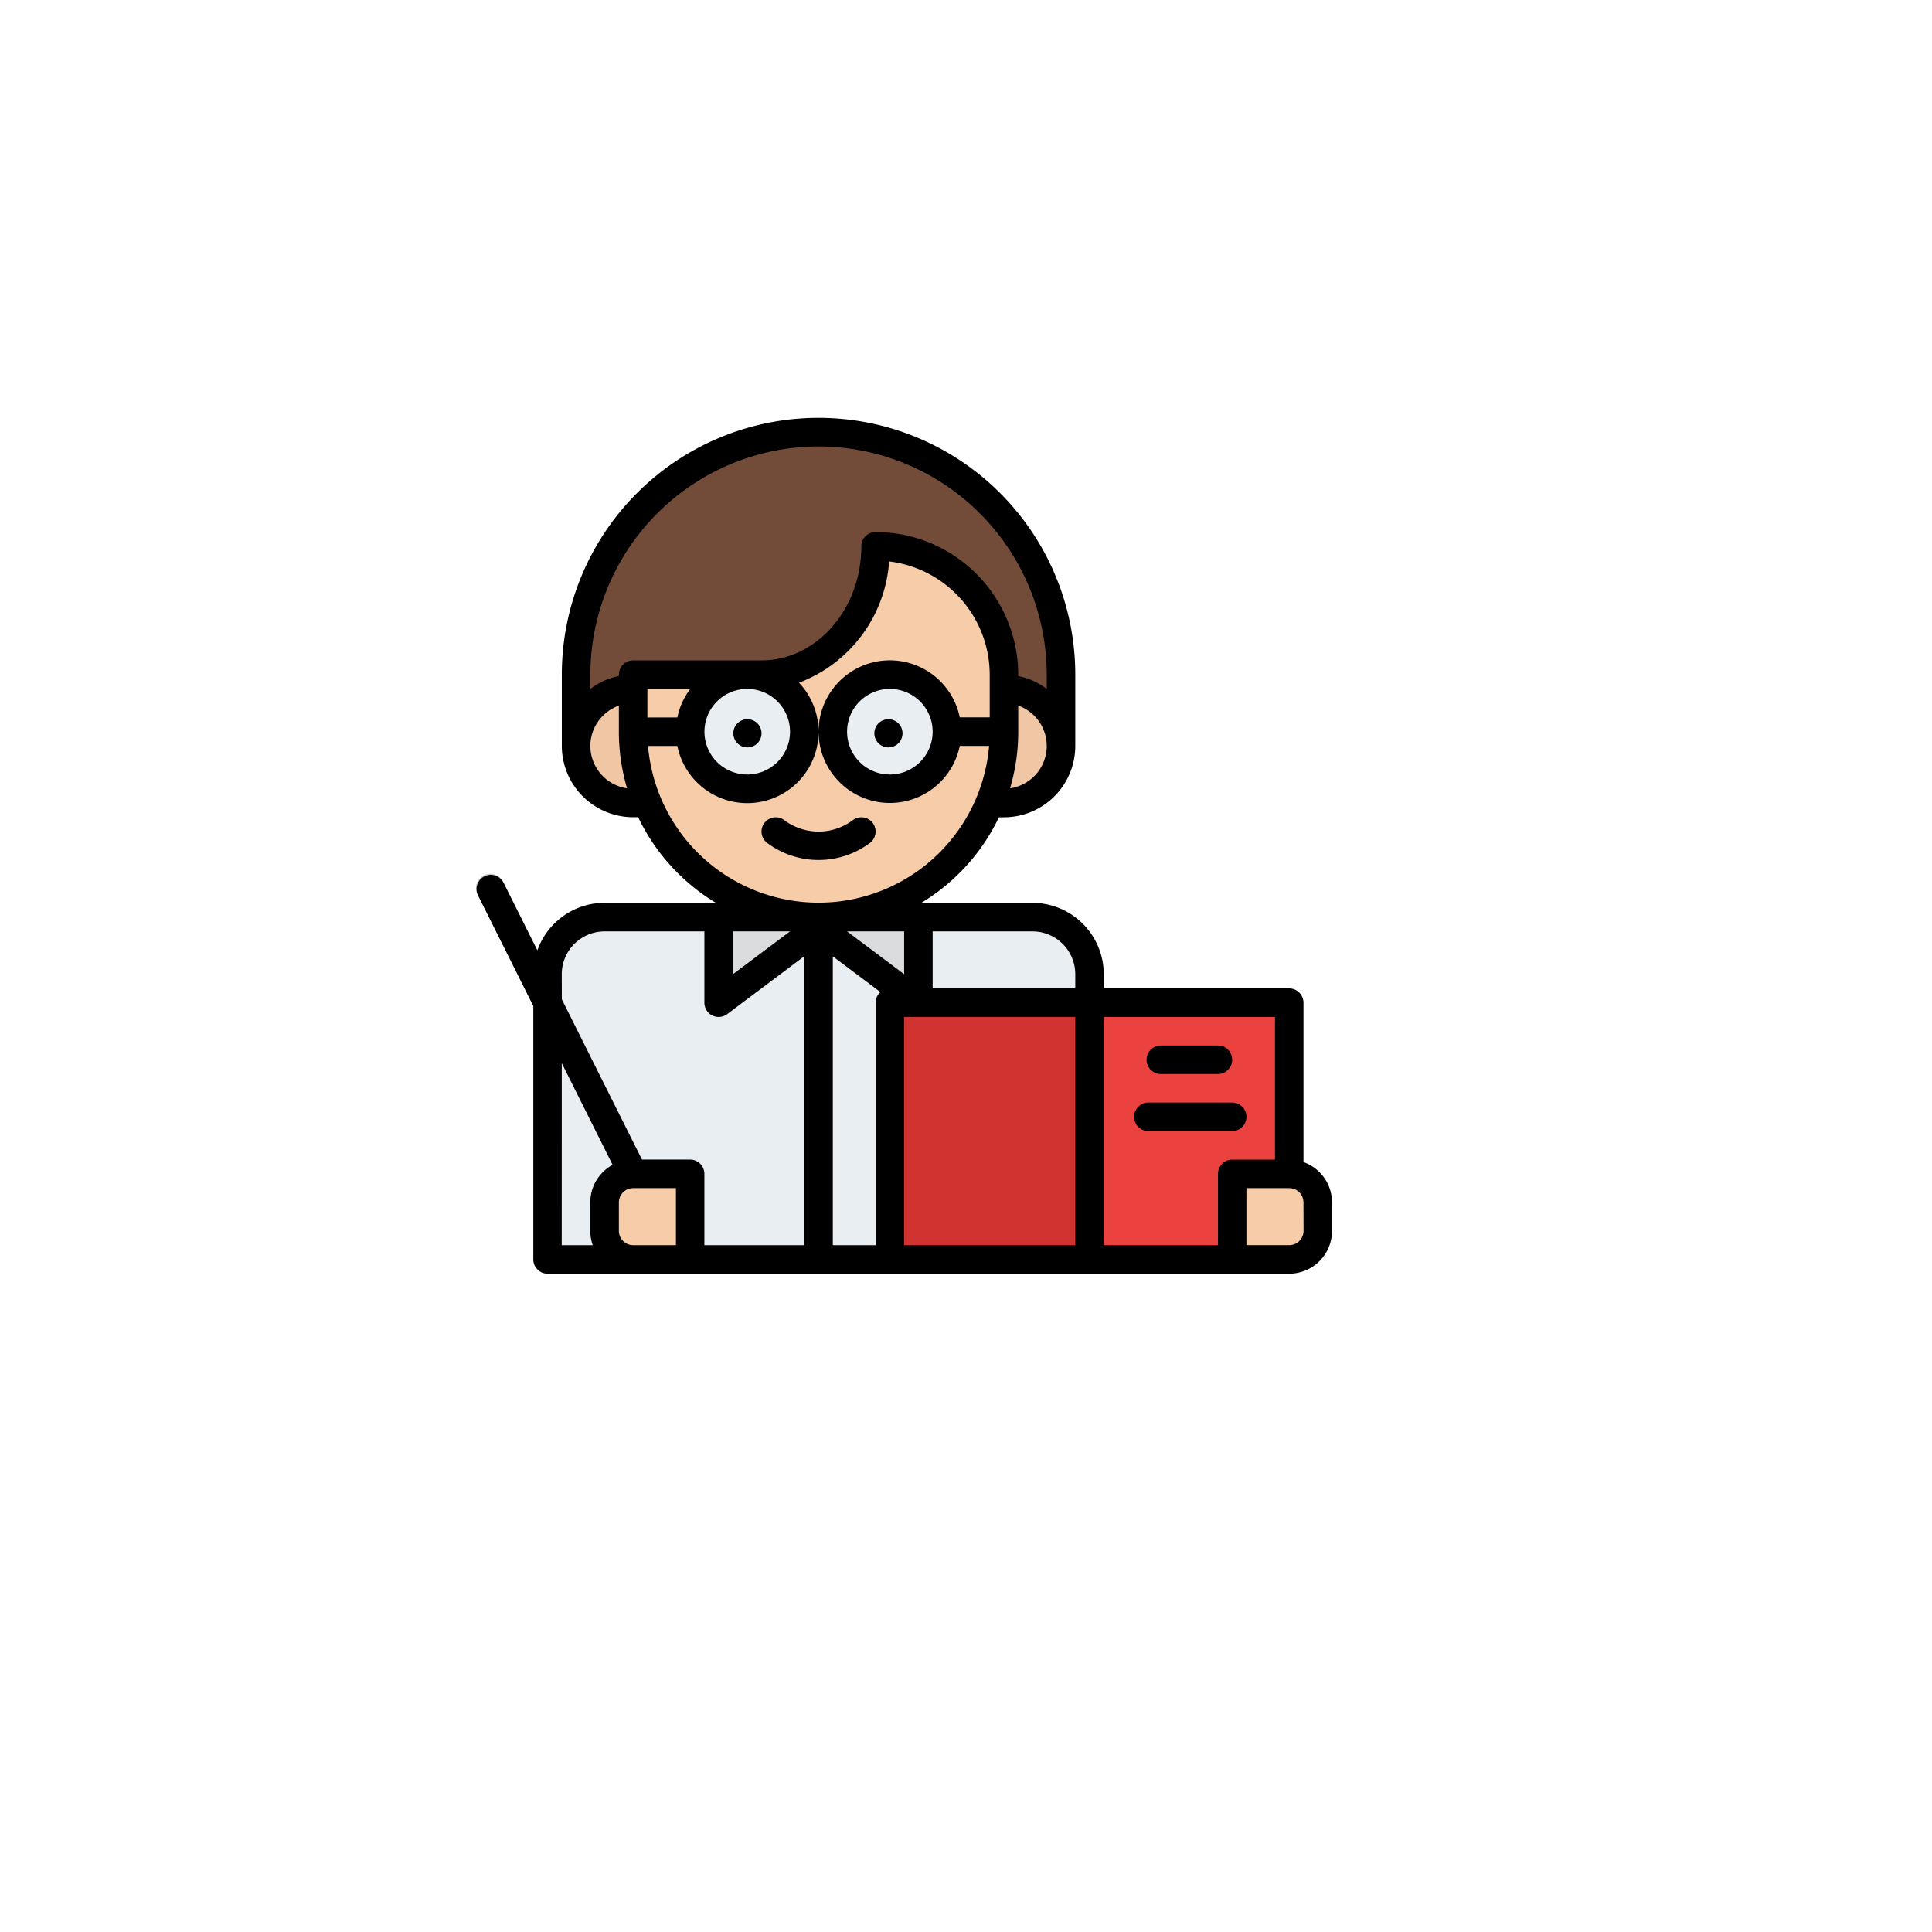 <svg xmlns="http://www.w3.org/2000/svg" xmlns:xlink="http://www.w3.org/1999/xlink" width="137" height="137" viewBox="0 0 137 137">
  <defs>
    <filter id="Elipse_20" x="0" y="0" width="137" height="137" filterUnits="userSpaceOnUse">
      <feOffset dx="6" dy="6" input="SourceAlpha"/>
      <feGaussianBlur stdDeviation="3" result="blur"/>
      <feFlood flood-opacity="0.051"/>
      <feComposite operator="in" in2="blur"/>
      <feComposite in="SourceGraphic"/>
    </filter>
  </defs>
  <g id="Grupo_175" data-name="Grupo 175" transform="translate(-797 -1909)">
    <g transform="matrix(1, 0, 0, 1, 797, 1909)" filter="url(#Elipse_20)">
      <circle id="Elipse_20-2" data-name="Elipse 20" cx="59.5" cy="59.5" r="59.5" transform="translate(3 3)" fill="#fff"/>
    </g>
    <g id="professor" transform="translate(830.771 1938.636)">
      <path id="Caminho_443" data-name="Caminho 443" d="M72,45.239V41.194a17.194,17.194,0,0,1,34.387,0v5.057Z" transform="translate(-64.92 -22.989)" fill="#734b39"/>
      <circle id="Elipse_23" data-name="Elipse 23" cx="4" cy="4" r="4" transform="translate(33.229 19.364)" fill="#f0c6a4"/>
      <circle id="Elipse_24" data-name="Elipse 24" cx="4" cy="4" r="4" transform="translate(7.229 19.364)" fill="#f0c6a4"/>
      <path id="Caminho_444" data-name="Caminho 444" d="M104,97.1h9.1c4.469,0,8.091-4.075,8.091-9.1a9.1,9.1,0,0,1,9.1,9.1v4.046a13.148,13.148,0,0,1-26.3,0Z" transform="translate(-92.875 -78.898)" fill="#f7cca9"/>
      <path id="Caminho_445" data-name="Caminho 445" d="M94.433,300.046v20.228H56V300.046A4.046,4.046,0,0,1,60.046,296H90.387A4.046,4.046,0,0,1,94.433,300.046Z" transform="translate(-50.943 -260.601)" fill="#e9eef2"/>
      <path id="Caminho_446" data-name="Caminho 446" d="M360,344h14.159v18.2H360Z" transform="translate(-316.51 -302.533)" fill="#eb423f"/>
      <path id="Caminho_447" data-name="Caminho 447" d="M2.023,0H4.046A2.023,2.023,0,0,1,6.068,2.023V6.068H0V2.023A2.023,2.023,0,0,1,2.023,0Z" transform="translate(59.672 53.603) rotate(90)" fill="#f7cca9"/>
      <path id="Caminho_448" data-name="Caminho 448" d="M27.125,294.247a1.011,1.011,0,0,1-.905-.559L16.105,273.46a1.011,1.011,0,1,1,1.809-.9l10.114,20.228a1.011,1.011,0,0,1-.9,1.464Z" transform="translate(-15.998 -239.632)" fill="#c3c6c7"/>
      <path id="Caminho_449" data-name="Caminho 449" d="M248,344h14.159v18.2H248Z" transform="translate(-218.67 -302.533)" fill="#d13330"/>
      <path id="Caminho_450" data-name="Caminho 450" d="M2.023,0H4.046A2.023,2.023,0,0,1,6.068,2.023V6.068H0V2.023A2.023,2.023,0,0,1,2.023,0Z" transform="translate(9.103 59.672) rotate(-90)" fill="#f7cca9"/>
      <path id="Caminho_451" data-name="Caminho 451" d="M160.091,296,152,302.068V296Z" transform="translate(-134.806 -260.601)" fill="#dadcde"/>
      <path id="Caminho_452" data-name="Caminho 452" d="M200,296l8.091,6.068V296Z" transform="translate(-176.738 -260.601)" fill="#dadcde"/>
      <path id="Caminho_453" data-name="Caminho 453" d="M393.011,370.023h4.046a1.011,1.011,0,0,0,0-2.023h-4.046a1.011,1.011,0,1,0,0,2.023Z" transform="translate(-344.465 -323.499)"/>
      <path id="Caminho_454" data-name="Caminho 454" d="M391.953,400h-5.942a1.011,1.011,0,0,0,0,2.023h5.942a1.011,1.011,0,0,0,0-2.023Z" transform="translate(-338.35 -351.453)"/>
      <path id="Caminho_455" data-name="Caminho 455" d="M182.518,240.169a4.046,4.046,0,0,1-4.946,0,1.011,1.011,0,1,0-1.122,1.683,6.085,6.085,0,0,0,7.19,0,1.011,1.011,0,1,0-1.122-1.683Z" transform="translate(-155.771 -211.68)"/>
      <circle id="Elipse_25" data-name="Elipse 25" cx="4" cy="4" r="4" transform="translate(15.229 18.364)" fill="#e9eef2"/>
      <circle id="Elipse_26" data-name="Elipse 26" cx="4" cy="4" r="4" transform="translate(25.229 18.364)" fill="#e9eef2"/>
      <path id="Caminho_456" data-name="Caminho 456" d="M74.663,68.766v-11.3a1.011,1.011,0,0,0-1.011-1.011H60.5V55.444a5.063,5.063,0,0,0-5.057-5.057H47.562a14.257,14.257,0,0,0,5.505-6.068h.357a5.063,5.063,0,0,0,5.057-5.057V34.2a18.2,18.2,0,0,0-36.41,0v5.057a5.063,5.063,0,0,0,5.057,5.057h.357a14.257,14.257,0,0,0,5.505,6.068H25.105a5.065,5.065,0,0,0-4.768,3.374l-2.419-4.837h0a1.011,1.011,0,0,0-1.808.9h0l3.939,7.878V75.672a1.011,1.011,0,0,0,1.011,1.011H73.652a3.038,3.038,0,0,0,3.034-3.034V71.626a3.039,3.039,0,0,0-2.023-2.86ZM58.481,55.444v1.011H48.367V52.41h7.08a3.038,3.038,0,0,1,3.034,3.034ZM44.322,57.467V74.66H41.288V54.18l3.376,2.531A1.008,1.008,0,0,0,44.322,57.467ZM34.208,52.41h4.046l-4.046,3.034Zm8.091,0h4.046v3.034ZM53.855,42.265a14.116,14.116,0,0,0,.581-4.014V36.4a3.034,3.034,0,0,1-.581,5.863ZM40.276,18.023A16.2,16.2,0,0,1,56.458,34.2v1.014a5.037,5.037,0,0,0-2.023-.912v-.1A10.125,10.125,0,0,0,44.322,24.091,1.011,1.011,0,0,0,43.31,25.1c0,4.461-3.176,8.091-7.08,8.091h-9.1A1.011,1.011,0,0,0,26.117,34.2v.1a5.037,5.037,0,0,0-2.023.912V34.2A16.2,16.2,0,0,1,40.276,18.023ZM30.264,37.239H28.14V35.216h3.037a5.037,5.037,0,0,0-.912,2.023Zm4.955-2.023a3.034,3.034,0,1,1-3.034,3.034A3.034,3.034,0,0,1,35.219,35.216ZM24.094,39.262a3.039,3.039,0,0,1,2.023-2.86V38.25a14.115,14.115,0,0,0,.581,4.014A3.039,3.039,0,0,1,24.094,39.262Zm4.088,0h2.082a5.057,5.057,0,1,0,8.624-4.486,9.939,9.939,0,0,0,6.394-8.6A8.1,8.1,0,0,1,52.413,34.2v3.034H50.289a5.057,5.057,0,1,0,0,2.023h2.082a12.137,12.137,0,0,1-24.188,0ZM48.367,38.25a3.034,3.034,0,1,1-3.034-3.034A3.034,3.034,0,0,1,48.367,38.25Zm-26.3,17.194a3.038,3.038,0,0,1,3.034-3.034h7.08v5.057a1.011,1.011,0,0,0,1.618.809l5.461-4.1V74.66h-7.08V69.6a1.011,1.011,0,0,0-1.011-1.011H27.753L22.071,57.228Zm0,6.307,3.606,7.211a3.037,3.037,0,0,0-1.583,2.664v2.023a3.02,3.02,0,0,0,.174,1.011h-2.2ZM27.128,74.66a1.013,1.013,0,0,1-1.011-1.011V71.626a1.013,1.013,0,0,1,1.011-1.011h3.034V74.66Zm19.216,0V58.478H58.481V74.66ZM68.6,69.6V74.66H60.5V58.478H72.641V68.592H69.606A1.011,1.011,0,0,0,68.6,69.6Zm6.068,4.046a1.013,1.013,0,0,1-1.011,1.011H70.618V70.615h3.034a1.013,1.013,0,0,1,1.011,1.011Z" transform="translate(-16.003 -16)"/>
      <circle id="Elipse_27" data-name="Elipse 27" cx="1" cy="1" r="1" transform="translate(28.229 21.364)"/>
      <circle id="Elipse_28" data-name="Elipse 28" cx="1" cy="1" r="1" transform="translate(18.229 21.364)"/>
    </g>
  </g>
</svg>
